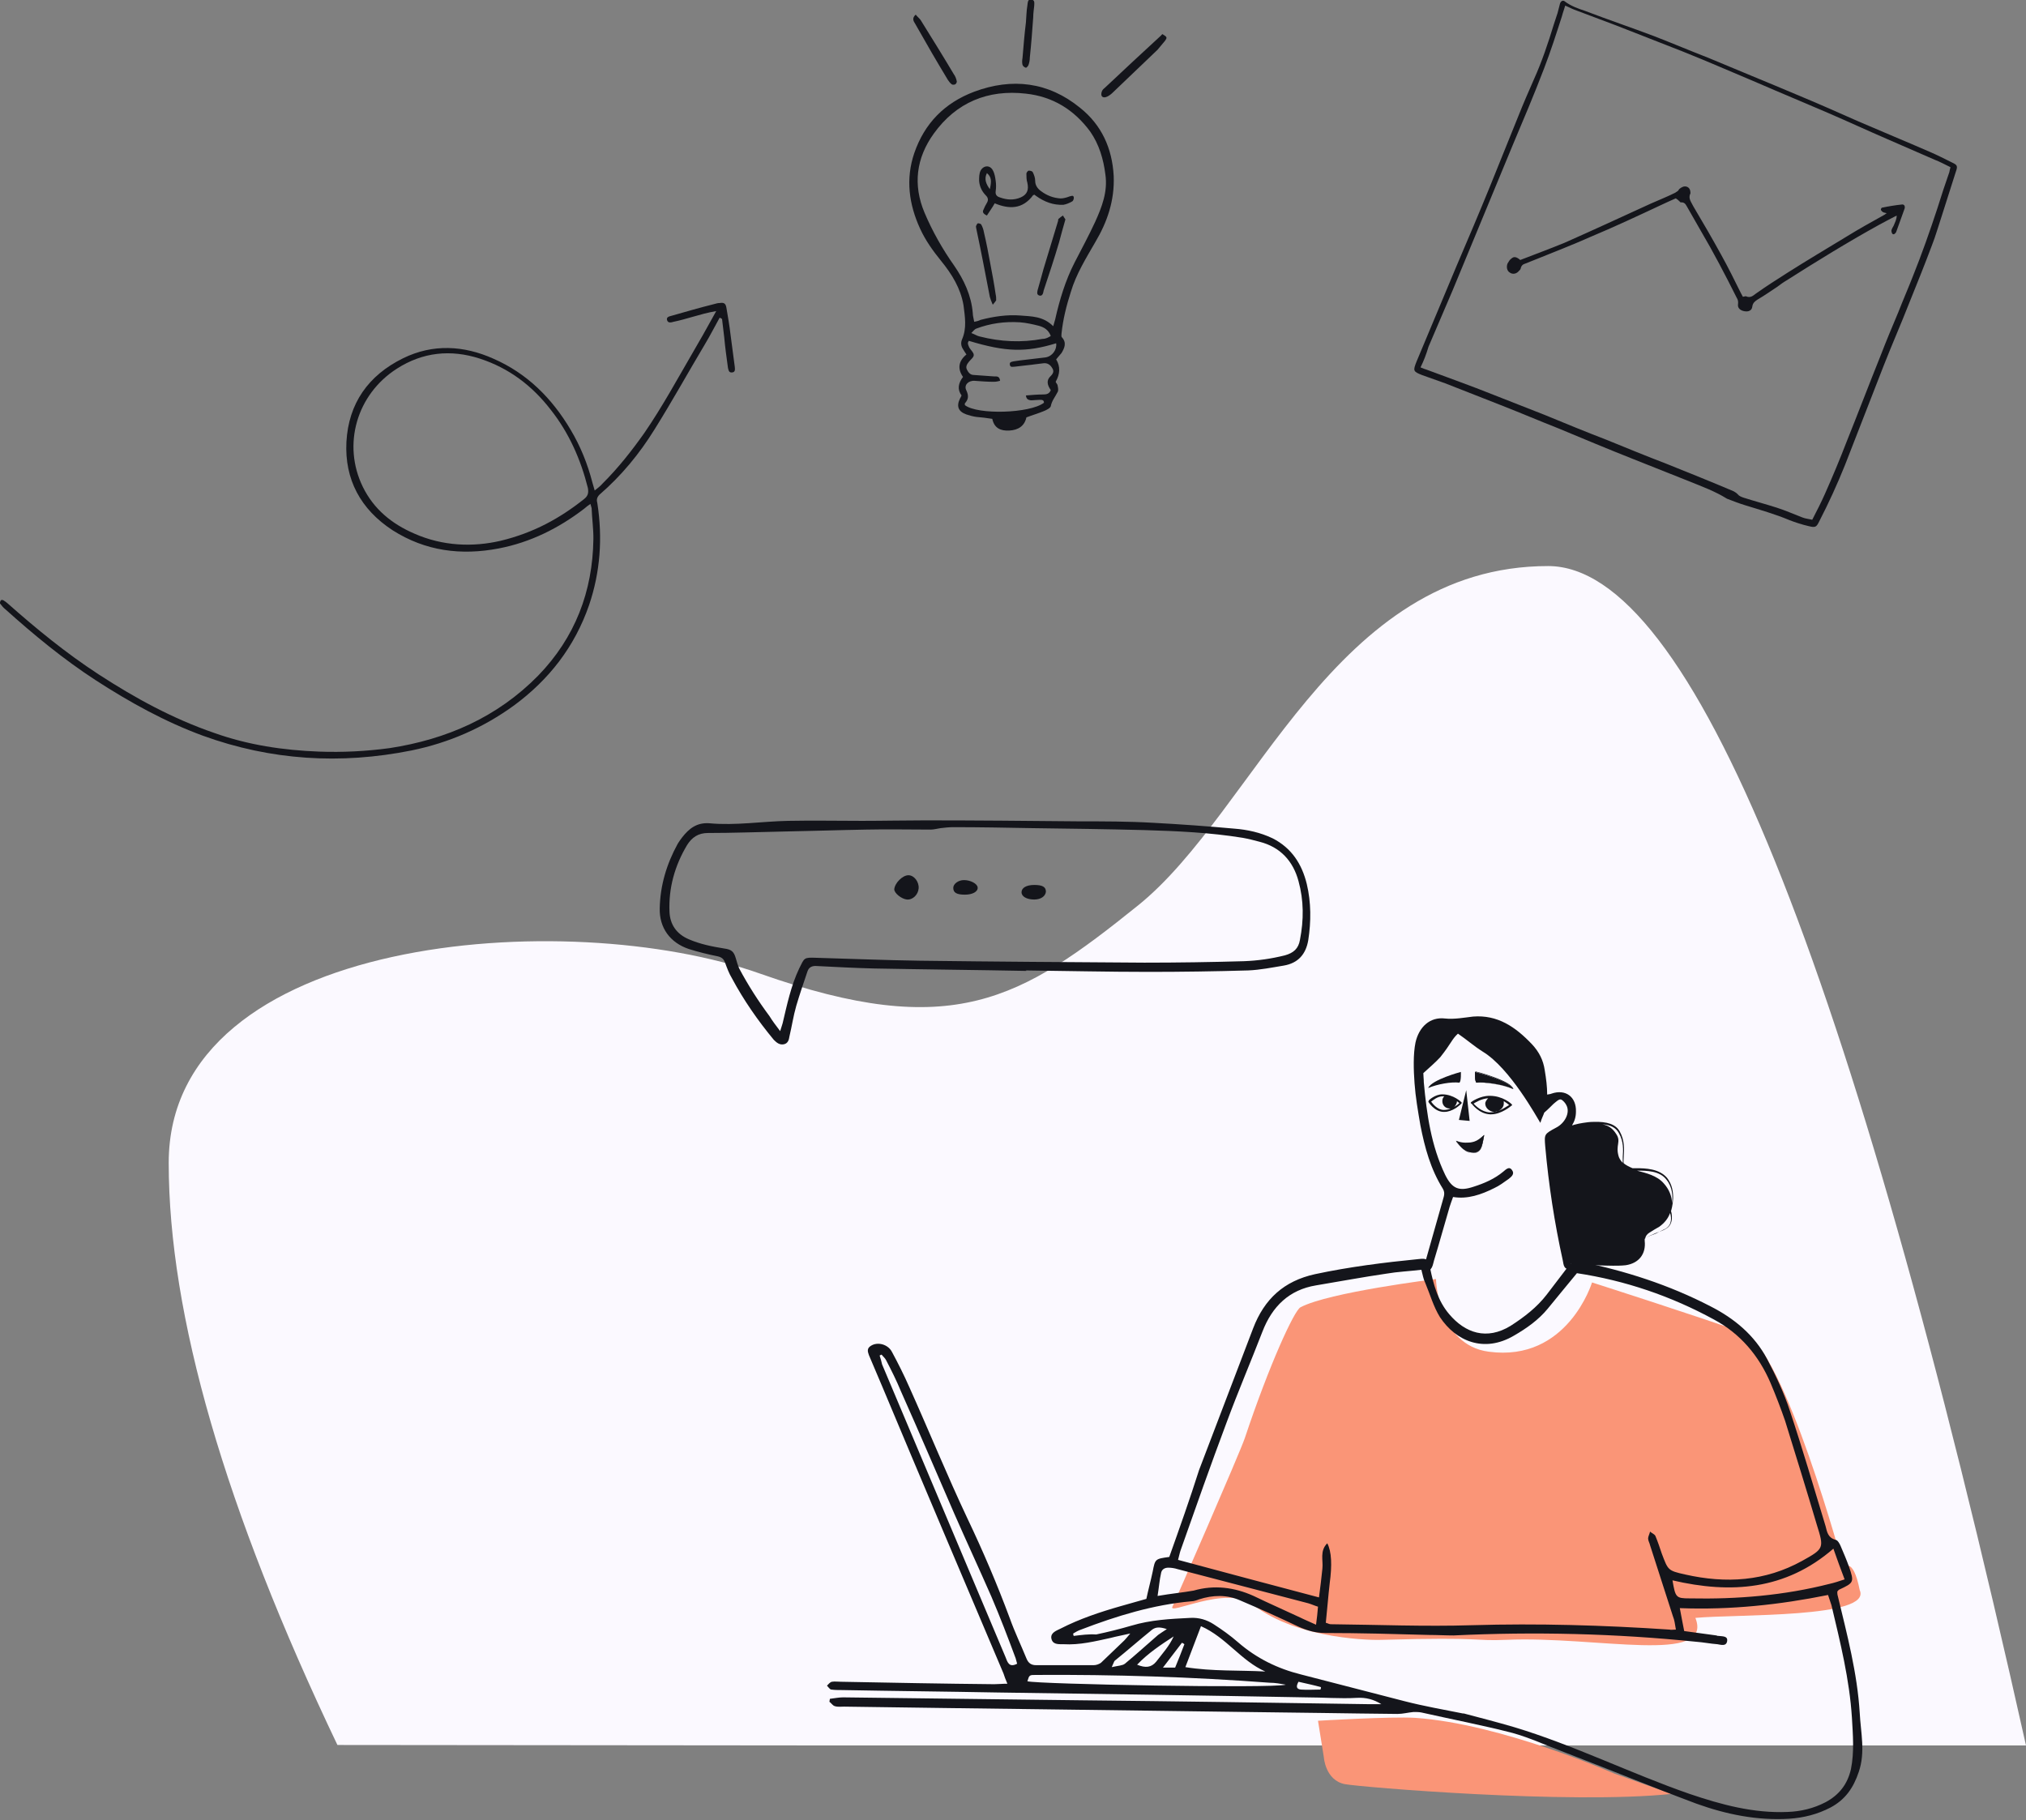 <?xml version="1.0" encoding="utf-8"?>
<!-- Generator: Adobe Illustrator 26.1.0, SVG Export Plug-In . SVG Version: 6.00 Build 0)  -->
<svg version="1.1" id="a" xmlns="http://www.w3.org/2000/svg" xmlns:xlink="http://www.w3.org/1999/xlink" x="0px" y="0px"
	 viewBox="0 0 415.5 373.3" style="enable-background:new 0 0 415.5 373.3;" xml:space="preserve">
<rect x="0" y="0" width="415.5" height="373.3" fill="#808080" stroke="none"/>
<style type="text/css">
	.st0{fill-rule:evenodd;clip-rule:evenodd;fill:#FBF9FF;}
	.st1{fill-rule:evenodd;clip-rule:evenodd;fill:#FA9577;}
	.st2{fill-rule:evenodd;clip-rule:evenodd;fill:#14151B;}
</style>
<g>
	<path id="b" class="st0" d="M174.7,358h240.8c-36-161.3-68.7-241.9-98-241.9c-43.9,0-60,50.2-84.1,69.6s-38.1,27.9-77.5,14
		c-39.4-14-121.3-8.1-121.3,38.8c0,31.2,11.5,71,34.6,119.4L174.7,358L174.7,358z"/>
	<g id="c" transform="translate(3, 2.532)">
		<path id="d" class="st1" d="M375.1,319c0,0-12.2-45.2-20.6-48.2c-8.5-3.1-31-10.3-31-10.3s-5,16.4-21.2,14.2
			c-10.5-1.4-10.8-14.9-10.8-14.9s-22,2.7-27.8,5.8c-1.3,0.7-6.4,11.8-11.4,26.8c-1,3-14.5,33.9-14.8,34.5
			c-1.4,2.2,11.1-4.5,16.5-0.3c9.3,7.3,25.2,7.3,26.5,7.2c21.6-0.6,18.2,0.3,25.5,0c18.4-0.8,42.5,5.2,38.7-4.5
			c8.5-0.8,36.3,0.1,33.7-5.7C377,316.5,375.1,319,375.1,319"/>
		<path id="e" class="st1" d="M339.8,365.4c-20.8,2.2-63.8-1.4-67-2c-4-0.8-4.3-5.5-4.3-5.5l-1.2-7.5c0,0,14.9-0.9,19.9-0.6
			c17.7,1.2,40.8,11.4,40.8,11.4"/>
	</g>
	<g id="f" transform="translate(0, 0.532)">
		<path id="g" class="st2" d="M270.9,345.5c0,0.2,0,0.3-0.1,0.5c-1.3,0-2.6,0.1-4,0c-1-0.1-1-0.7-0.5-1.6
			C268,344.8,269.5,345.1,270.9,345.5L270.9,345.5L270.9,345.5z M238.5,341.5c1.5-2,2.7-3.5,3.9-5.1c0.2,0.1,0.4,0.2,0.5,0.3
			c-0.6,1.6-1.2,3.1-1.9,4.8L238.5,341.5L238.5,341.5z M233.2,340.9c2.3-2.4,4.9-4.1,7.5-5.8c-0.9,2-2.3,3.5-3.6,5.2
			C236.1,341.5,234.9,341.6,233.2,340.9L233.2,340.9L233.2,340.9z M228,341.4c0.4-0.9,0.5-1.2,0.6-1.3c2.6-2.1,5.1-4.3,7.7-6.4
			c0.7-0.5,1.5-0.6,3-0.1c-0.9,0.6-1.4,0.9-1.8,1.2c-2.3,2-4.5,4-6.8,5.9C230.2,341.1,229.3,341.1,228,341.4L228,341.4L228,341.4z
			 M259.5,342.3c-5.4-0.3-10.8,0-16.4-0.9c1.1-2.9,2.1-5.5,3.2-8.4C251.5,335.3,254.5,340.1,259.5,342.3L259.5,342.3L259.5,342.3z
			 M263.7,345c-2.9,0.8-50.9-0.1-53-0.7c0.4-1.3,0.4-1.3,1.8-1.3c16-0.1,31.9,0.4,47.9,1.6C261.5,344.6,262.6,344.8,263.7,345
			L263.7,345L263.7,345z M237.4,326.8c0.3-1.9,0.4-3.3,0.7-4.6c0.1-0.8,0.7-1.2,1.5-1.2c0.6,0,1.3,0.1,1.9,0.3
			c8.9,2.3,17.9,4.7,26.8,7c0.7,0.2,1.3,0.5,2,0.7c-0.1,1.2-0.2,2.3-0.4,3.7c-1.3-0.6-2.3-1-3.3-1.5c-3.2-1.5-6.4-2.9-9.5-4.4
			c-4-1.8-8.1-2.3-12.3-1.1C242.6,326.1,240.3,326.3,237.4,326.8L237.4,326.8L237.4,326.8z M343,323.6c12,2.8,23.2,2,33-6.5
			c0.8,2.3,1.5,4.2,2.3,6.3c-1.2,0.4-2.1,0.7-3,0.9c-9.4,2.4-19,3.2-28.8,3C343.7,327.3,343.6,327.1,343,323.6L343,323.6L343,323.6z
			 M180.4,277.5c0.1-0.1,0.2-0.1,0.4-0.2c0.3,0.4,0.7,0.7,0.9,1.1c1.1,2.1,2.2,4.3,3.1,6.5c3.7,8.3,7.3,16.7,10.9,25
			c2.5,5.7,5.1,11.3,7.6,17c1.8,4.2,3.4,8.4,5,12.7c0.1,0.4,0.2,0.7,0.3,1.1c-1.7,0.9-2-0.4-2.4-1.4c-8.4-20-16.9-40-25.3-60
			C180.8,278.8,180.6,278.1,180.4,277.5L180.4,277.5L180.4,277.5z M220.2,335c-0.1-0.2-0.1-0.3-0.1-0.5c0.5-0.3,1-0.6,1.6-0.8
			c7.3-2.8,14.8-5.1,22.6-5.8c0.5,0,1.1-0.2,1.6-0.4c2.8-0.9,5.7-1,8.4,0.2c4,1.7,8,3.5,12,5.4c1.8,0.8,3.5,1.3,5.5,1.3
			c7.1,0,14.2,0.2,21.3,0.4c1.7,0,3.3,0.1,5,0.1c16.6-0.8,33.2-0.4,49.8,1.3c1.4,0.1,2.9,0.4,4.3,0.5c0.7,0.1,1.8,0.5,2-0.6
			c0.2-1.1-0.9-1-1.7-1.1c-0.2,0-0.3,0-0.5-0.1c-2.2-0.3-4.4-0.6-6.6-0.9c-0.3-1.6-0.6-3-0.9-4.7c10.4,0.4,20.5-0.7,30.4-2.7
			c0.3,0.9,0.5,1.5,0.7,2.1c1.8,7.6,3.7,15.2,4.2,23.1c0.2,3.5,0.5,7-0.2,10.5c-0.7,3.1-2.4,5.3-5.2,6.8c-2.5,1.3-5.1,1.9-7.8,2
			c-7,0.3-13.6-1.5-20.1-3.7c-12.1-4.2-23.7-10-36-13.7c-3.4-1-6.9-1.9-10.3-2.8c-0.1,0-0.2,0-0.2,0c-4-0.8-8-1.5-11.9-2.5
			c-7.1-1.8-14.2-3.7-21.3-5.5c-4.8-1.2-9.1-3.3-12.9-6.6c-1.6-1.4-3.3-2.6-5-3.7c-1.4-0.9-3-1.4-4.8-1.3c-4.1,0.2-8.1,0.4-12.1,1.6
			c-2.4,0.7-4.8,1.3-7.2,1.8C223.3,334.6,221.8,334.8,220.2,335L220.2,335L220.2,335z M343.7,333.7c-0.7,0-1,0.1-1.3,0
			c-13.5-0.9-27-1.3-40.5-0.9c-9.7,0.3-19.3-0.1-29-0.2c-0.3,0-0.6-0.2-1-0.3c0.3-2.8,0.5-5.5,0.8-8.1c0.5-3.7,0.4-6.5-0.5-8.2
			c-1.6,1.6-0.8,3.5-1,5.2c-0.2,1.9-0.4,3.7-0.7,5.9c-9.8-2.6-19.3-5.1-28.9-7.7c0.2-0.7,0.3-1.3,0.5-1.9c3.1-8.8,6.2-17.6,9.5-26.4
			c2.3-6.2,4.9-12.3,7.3-18.5c2-5.2,5.5-8.6,11-9.5c4.8-0.8,9.6-1.7,14.4-2.4c2.3-0.4,4.7-0.5,7.2-0.8c0.3,1.1,0.4,1.9,0.8,2.7
			c1,2.4,1.7,4.9,3,7c3.3,5,9.1,7.4,15.2,3.8c2.6-1.5,5-3.2,6.9-5.5c2-2.4,3.9-4.8,6-7.3c9.9,1.5,19.3,4.7,28.1,9.5
			c5.4,2.9,9.2,7.4,11.6,13c1.1,2.6,2.1,5.2,3,7.8c2.2,7.1,4.4,14.2,6.5,21.3c1.5,4.8,1.5,4.9-3,7.4c-7.6,4.2-15.6,4.7-24,2.8
			c-3.6-0.8-3.5-0.9-4.8-4.3c-0.4-1.2-0.8-2.4-1.3-3.6c-0.2-0.4-0.8-0.6-1.1-0.9c-0.1,0.5-0.4,1-0.4,1.4c0,0.5,0.3,0.9,0.4,1.4
			c1.6,4.9,3.1,9.7,4.7,14.6C343.4,331.7,343.5,332.5,343.7,333.7L343.7,333.7L343.7,333.7z M239.8,318.8c-2.9,0.4-2.9,0.4-3.4,3
			c-0.4,1.9-0.9,3.7-1.3,5.6c-1.8,0.5-3.5,1-5.3,1.5c-4.2,1.2-8.4,2.6-12.3,4.6c-0.8,0.4-2,0.8-1.9,1.9c0.2,1.4,1.4,1.3,2.5,1.3
			c3.3,0.2,6.5-0.6,9.7-1.3c1.1-0.3,2.3-0.5,4-0.9c-0.6,0.7-0.9,1.1-1.2,1.4c-1.6,1.5-3.2,3.1-4.8,4.6c-0.4,0.3-1,0.5-1.5,0.5
			c-3.9,0-7.8,0-11.8,0c-1,0-1.6-0.4-2-1.4c-1.1-2.7-2.4-5.4-3.4-8.2c-2.6-7-5.5-13.8-8.7-20.5c-4.2-8.9-7.9-18-11.9-26.9
			c-1.1-2.5-2.3-4.9-3.6-7.3c-0.8-1.5-2.9-2.1-4.3-1.2c-0.8,0.5-0.7,1.1-0.4,1.9c0.9,2.2,1.9,4.4,2.8,6.6
			c8.2,19.6,16.5,39.1,24.8,58.7c0.2,0.6,0.4,1.2,0.8,2.1c-1,0-1.9,0.1-2.7,0.1c-10.5-0.1-20.9-0.3-31.4-0.5c-0.6,0-1.3-0.1-1.9,0
			c-0.4,0.1-0.7,0.5-1,0.8c0.3,0.3,0.6,0.8,0.9,0.8c0.7,0.1,1.4,0.1,2.1,0.1c10.6,0.2,21.3,0.3,31.9,0.5c21.1,0.3,42.2,0.6,63.3,1
			c3.5,0,7,0.3,10.5,0.1c1.8-0.1,3.4,0.3,5,1.3c-0.8,0-1.6,0-2.5,0c-19.8-0.3-39.5-0.6-59.2-0.8c-16.2-0.2-32.5-0.4-48.7-0.6
			c-0.9,0-1.8,0.2-2.7,0.3l-0.1,0.6c0.4,0.3,0.7,0.8,1.1,0.9c0.6,0.2,1.3,0.1,1.9,0.1c27.4,0.4,54.8,0.7,82.3,1.1
			c10.4,0.1,20.8,0.3,31.2,0.4c1.1,0,2.2-0.3,3.3-0.4c0.5,0,1.1,0,1.6,0.1c6.2,1.4,12.5,2.6,18.7,4.2c3.6,1,7,2.6,10.5,3.9
			c9.1,3.5,18.1,7.2,27.2,10.6c6.1,2.2,12.5,3.5,19,3.1c3-0.2,5.8-0.9,8.5-2.3c3-1.6,4.7-4,5.8-7.3c1.4-4.1,0.4-8.1,0.2-12.1
			c-0.5-8.2-2.6-16.1-4.5-24c-0.1-0.3-0.1-0.6-0.1-0.9c0.2-0.2,0.2-0.3,0.4-0.4c3-1.4,3.1-1.5,2-4.7c-0.5-1.4-1.1-2.8-1.7-4.2
			c-0.2-0.5-0.6-1.2-1-1.3c-1.6-0.4-1.8-1.6-2.1-2.8c-2.4-7.9-4.7-15.8-7.3-23.6c-1.2-3.7-2.9-7.3-4.7-10.7
			c-2.6-4.9-6.7-8.3-11.6-10.8c-8.5-4.4-17.5-7.3-26.9-9.2c-1.3-0.3-1.9,0.5-2.5,1.3c-1.4,1.8-2.8,3.7-4.2,5.5
			c-2,2.6-4.6,4.6-7.4,6.4c-4.9,3-9.3,1.5-12.6-2.4c-2.3-2.7-3.2-6-3.9-9.4c-0.3-1.8-0.6-2.1-2.3-1.9c-7.1,0.7-14.3,1.6-21.3,3.1
			c-6.4,1.4-10.4,5.1-12.7,11.1c-3.7,9.7-7.4,19.4-11.1,29.1C244,307,241.9,312.9,239.8,318.8L239.8,318.8L239.8,318.8z"/>
	</g>
	<g>
		<g id="h" transform="translate(250, 368) scale(1 1)">
			<g id="i">
				<g id="j" transform="translate(-20, 3)">
					<path id="k" class="st2" d="M101.4-138.5c1.2,1.7-0.2,2.3,0.6,4.8c0.2,0.5,0.5,0.9,0.8,1.2c0-0.4,0-0.8,0-1.2
						c0.1-1.4,0.2-3.2-0.8-4.9c-0.6-1.1-1.7-1.7-3.4-1.8C99.8-140.2,100.7-139.6,101.4-138.5L101.4-138.5L101.4-138.5z M111.2-128.3
						c1.1,1.2,1.7,2.7,1.7,4.1c0.2-1.4,0.1-3.3-1.1-4.8c-1.4-1.9-4.1-1.9-6.1-1.9C107.6-130.4,109.8-129.9,111.2-128.3L111.2-128.3
						L111.2-128.3z M111.6-119c1.5-0.9,1.1-2.7,0.9-3.2c-0.4,1.1-1.1,2-2.2,2.8c-0.7,0.4-1.4,0.8-2,1.2c-0.5,0.3-0.8,0.7-0.9,1.2
						c0.5-0.4,1.4-0.7,2.2-1C110.3-118.4,111-118.7,111.6-119L111.6-119L111.6-119z M60.3-157.2c0.7-3.1,2.9-5.3,6.1-4.9
						c1.8,0.2,4-0.2,5.7-0.4c5-0.4,8.7,2.1,12.1,5.7c1.4,1.5,2.3,3.2,2.6,5.3c0.3,1.8,0.5,3.4,0.5,5c0.5-0.1,0.7-0.1,0.9-0.2
						c2.9-1,5.1,0.7,5,3.7c0,1.1-0.3,2-0.8,2.8c0.1,0,0.2,0,0.4-0.1c0.7-0.2,1.3-0.3,1.9-0.4c0.7-0.1,1.3-0.2,2.1-0.2
						c2.8-0.1,4.6,0.5,5.4,2c1,1.8,0.9,3.7,0.8,5.1c0,0.6-0.1,1.1,0,1.4c0.5,0.4,1.1,0.7,1.8,1c0.2,0,0.5,0,0.7,0c2,0,4.8,0.1,6.4,2
						c2.1,2.7,0.9,6.4,0.8,6.8c0.1,0.3,0.7,2.6-1,3.6c-0.6,0.4-1.4,0.6-2.1,0.9c-0.9,0.4-1.8,0.7-2.3,1.2c0,0.1,0,0.3,0,0.4
						c0.3,2.7-1.2,4.6-3.9,5c-0.9,0.1-1.8,0.1-2.6,0.1c-2.2,0-4.5-0.2-6.7-0.1c-0.7,0-1.4-0.1-1.9-0.4c0,0.4,0,0.9,0,1.3
						c-1.6,0-1.5-1-1.7-1.9c-1.7-7.7-2.9-15.5-3.6-23.4c-0.2-2.5-0.2-2.5,2.2-3.8c1.8-0.9,2.9-3,2.2-4.5c-0.2-0.5-0.8-1.2-1.2-1.3
						c-0.4-0.1-1,0.5-1.5,0.9c-0.2,0.2-1.3,1.3-1.9,1.8c-0.2,0.6-0.5,1.1-0.8,2.1c-0.7-1.1-6.2-11.2-11.8-14.6
						c-1.9-1.2-3.2-2.4-5.1-3.7c-1.3,1.2-1.3,1.9-3.6,4.8c-1,1.1-2.2,2.1-3.5,3.3c0,0.6,0.1,1.2,0.1,1.9c0.6,6.5,1.5,13,4.4,19
						c1.4,2.8,2.8,3.4,5.8,2.4c2.2-0.7,4.3-1.6,6.1-3.1c0.5-0.4,1.2-1.2,1.8-0.3c0.6,0.8-0.2,1.4-0.7,1.8c-1,0.7-1.9,1.4-3,1.9
						c-2.6,1.3-5.4,2.3-8.4,1.8c-0.3,0.8-0.5,1.4-0.7,2c-1.1,3.7-2.1,7.4-3.2,11c-0.3,0.9-0.2,2.1-2.1,2.6c0.1-1.1,0.2-1.9,0.4-2.6
						c1.1-4,2.3-8,3.4-12c0.2-0.9,0.7-1.7,0.1-2.7c-2.5-4-3.7-8.4-4.6-13c-0.5-2.9-1-5.8-1.2-8.6l0,0
						C59.9-151.5,59.8-154.8,60.3-157.2L60.3-157.2L60.3-157.2z"/>
				</g>
			</g>
		</g>
		<g id="l" transform="translate(264, 380) scale(1 1)">
			<g id="m">
				<g id="n">
					<polygon id="o" class="st2" points="36.7,-156.4 35.2,-150.3 37.4,-150.1 					"/>
					<g id="p" transform="translate(0, 0.652)">
						<path id="r" class="st2" d="M38.5-160.8c0,0-0.1,1.9,0.3,2.2c1.7-0.2,5.6,0.4,7.5,1.3C45.6-159,38.5-160.8,38.5-160.8"/>
						<g id="s">
							<path id="t" class="st2" d="M38.5-160.8c0.2,0,1.9,0.5,3.6,1.1c2.4,0.9,3.9,1.7,4.2,2.4c-1.9-0.8-5.7-1.5-7.5-1.3
								C38.4-158.9,38.5-160.6,38.5-160.8 M46.4-157.3L46.4-157.3C46.4-157.3,46.4-157.3,46.4-157.3c-0.3-0.8-1.7-1.6-4.2-2.5
								c-1.9-0.7-3.6-1.1-3.6-1.1l0,0l0,0c0,0.1-0.1,1.9,0.3,2.2l0,0C40.6-158.8,44.5-158.1,46.4-157.3L46.4-157.3"/>
						</g>
						<path id="u" class="st2" d="M41.5-152.5c0.5,0,1.1-0.1,1.6-0.2c-0.2,0.1-0.4,0.1-0.6,0.1c-1,0-1.9-0.8-1.9-1.7
							c0-0.4,0.3-0.8,0.6-1.1c-1.4,0.1-2.5,0.8-3,1.1C38.6-153.9,39.8-152.6,41.5-152.5 M44.4-154.8c0,0.2,0,0.3,0,0.5
							c0,0.7-0.5,1.2-1.1,1.5c1-0.4,1.8-1,2.2-1.2C45.3-154.2,44.9-154.5,44.4-154.8 M37.7-154.6c0.1-0.1,1.8-1.3,3.8-1.3
							c2.7,0,4.4,1.6,4.5,1.7c0,0,0.1,0.1,0.1,0.2s0,0.1-0.1,0.1c-0.1,0.1-2.1,1.8-4.2,1.8c-0.1,0-0.2,0-0.2,0
							c-2.3-0.1-3.7-2.1-3.8-2.2C37.6-154.3,37.6-154.5,37.7-154.6"/>
						<path id="v" class="st2" d="M32.1-153c0.5,0,1-0.1,1.4-0.3c-0.1,0-0.1,0-0.2,0c-0.9,0-1.5-0.7-1.5-1.5c0-0.4,0.1-0.7,0.4-1
							c-0.1,0-0.2,0-0.3,0l0,0c-1.1,0-2,0.8-2.4,1.1C29.8-154.3,30.8-153,32.1-153 M35.3-154.4c-0.1-0.1-0.3-0.2-0.5-0.4
							c0,0.4-0.2,0.7-0.4,1c-0.1,0.1-0.1,0.1-0.2,0.2C34.7-153.9,35.1-154.2,35.3-154.4 M29-154.9c0-0.1,1.3-1.3,2.8-1.3l0,0
							c2.3,0,3.9,1.6,3.9,1.6c0.1,0.1,0.1,0.2,0,0.3c0,0-0.5,0.5-1.1,0.9c-0.8,0.5-1.6,0.8-2.4,0.8c-0.1,0-0.1,0-0.2,0
							c-1.9-0.1-3-2-3.1-2.1C29-154.7,29-154.8,29-154.9"/>
						<path id="w" class="st2" d="M35.6-160.8c0,0,0.1,1.9-0.3,2.2c-1.7-0.2-4.5,0.3-6.4,1.1C29.6-159.2,35.6-160.8,35.6-160.8"/>
						<path id="a_x60_" class="st2" d="M40.4-147.9c-1.1,1-1.9,1.6-3.4,1.6c-1.4,0.1-2.4-0.4-2.4-0.4s1.1,1.9,2.5,2.3
							C40-143.6,39.9-145.8,40.4-147.9"/>
						<path id="aa" class="st2" d="M40.4-147.8c-0.1,0.3-0.1,0.6-0.2,1c-0.2,1-0.4,2-1.1,2.4c-0.5,0.3-1.1,0.3-1.9,0.1
							c-1.3-0.3-2.4-2-2.5-2.3c0.2,0.1,1.1,0.5,2.4,0.4C38.5-146.3,39.3-146.8,40.4-147.8 M38.1-144.2c0.4,0,0.7-0.1,0.9-0.2
							c0.7-0.4,0.9-1.4,1.1-2.4c0.1-0.3,0.1-0.7,0.2-1c0,0,0,0,0,0c0,0,0,0,0,0c-1,1-1.9,1.6-3.3,1.6c-1.4,0.1-2.4-0.4-2.4-0.4h0
							c0,0,0,0,0,0c0,0,1.2,1.9,2.5,2.3C37.5-144.2,37.9-144.2,38.1-144.2"/>
					</g>
				</g>
			</g>
		</g>
	</g>
	<g id="ab" transform="translate(351, 382) scale(1 0.996)">
		<g id="ac">
			<g id="ad" transform="translate(7, 20)">
				<path id="ae" class="st2" d="M-171.7-223.3c1.2,0,2.2,1.4,2.1,2.7c-0.1,1.3-1.2,2.4-2.4,2.3c-1.1-0.1-2.6-1.3-2.6-2.1
					C-174.5-221.7-172.9-223.3-171.7-223.3"/>
				<g id="af">
					<path id="ag" class="st2" d="M-198-191.2c0.2-0.7,0.4-1.2,0.5-1.6c0.9-3.8,1.7-7.7,3.4-11.3c1.1-2.2,0.9-2.3,3.5-2.2
						c7.1,0.2,14.1,0.5,21.2,0.6c15.4,0.2,30.7,0.3,46.1,0.4c6.8,0,13.6-0.1,20.4-0.3c2.8-0.1,5.6-0.5,8.4-1.2
						c1.8-0.5,2.8-1.4,3.1-3.2c0.8-4.1,0.8-8.1-0.3-12.1c-1.1-4.1-3.7-7-8-8.1c-1.1-0.3-2.3-0.6-3.4-0.8c-6.7-1.1-13.5-1.4-20.3-1.6
						c-7.7-0.2-15.3-0.3-23-0.4c-5.4-0.1-10.7-0.2-16.1-0.2c-0.9,0-1.7,0.1-2.6,0.2c-0.7,0.1-1.4,0.3-2,0.3c-4.4,0-8.9-0.1-13.3,0
						c-5.7,0.1-11.4,0.3-17,0.4c-5.1,0.1-10.3,0.3-15.4,0.3c-2,0-3.3,0.9-4.3,2.5c-2.5,4.2-3.8,8.8-3.6,13.7c0.1,2.6,1.4,4.6,4,5.7
						c2.3,1,4.8,1.5,7.3,1.9c1.4,0.2,1.9,0.6,2.3,2c0.2,0.7,0.4,1.4,0.7,2.1c1.8,3.4,3.9,6.7,6.2,9.8
						C-199.6-193.3-198.9-192.4-198-191.2 M-147.5-203.6c-10.4-0.2-20.9-0.3-31.3-0.5c-3.9-0.1-7.7-0.3-11.6-0.5
						c-1-0.1-1.7,0.2-2,1.1c-0.8,2.4-1.6,4.7-2.3,7.1c-0.6,2.1-0.9,4.2-1.4,6.3c-0.1,0.7-0.3,1.4-1.1,1.6c-0.9,0.2-1.5-0.3-2.1-0.9
						c-3.3-4-6.2-8.2-8.6-12.7c-0.6-1-1-2.1-1.4-3.2c-0.3-0.8-0.7-1.1-1.5-1.3c-2-0.4-4-0.9-5.9-1.5c-3.9-1.3-6.1-4.4-6-8.4
						c0.1-4.7,1.4-9.1,3.7-13.3c0.3-0.5,0.6-0.9,0.9-1.3c1.4-1.8,3-3.1,5.6-2.9c5.4,0.5,10.8-0.4,16.2-0.5c5-0.1,10.1,0,15.1,0
						c4.3,0,8.6-0.1,12.9-0.1c10.5,0,21,0.1,31.5,0.2c5.1,0,10.2,0,15.3,0.3c5.6,0.3,11.1,0.7,16.6,1.2c2.7,0.2,5.4,0.8,7.9,2
						c3.9,2,6,5.3,7,9.4c0.9,3.8,0.9,7.7,0.3,11.6c-0.5,2.9-2.1,4.7-5,5.2c-2.4,0.4-4.9,0.9-7.3,1c-6.8,0.2-13.6,0.3-20.4,0.3
						c-8.5,0-16.9-0.2-25.4-0.3C-147.5-203.7-147.5-203.6-147.5-203.6"/>
				</g>
				<path id="ah" class="st2" d="M-160.1-219.3c-1.7,0-2.4-0.4-2.4-1.4c0-0.8,1-1.6,2.2-1.6c1.3,0,2.7,0.7,2.8,1.5
					C-157.4-219.9-158.6-219.3-160.1-219.3"/>
				<path id="ai" class="st2" d="M-145.9-221.3c1.7,0,2.4,0.4,2.4,1.4c-0.1,0.9-1,1.6-2.4,1.6c-1.5,0-2.6-0.6-2.6-1.5
					C-148.5-220.7-147.5-221.3-145.9-221.3"/>
			</g>
		</g>
	</g>
	
		<g id="aj" transform="translate(825, 271) rotate(30) translate(-825, -271) translate(668, 180) scale(1 1)">
		<g id="ak">
			<g id="al" transform="translate(55, 25)">
				<g id="am">
					<path id="an" class="st2" d="M-458,163.4c0.5-0.1,0.9-0.1,1.2-0.2c4.8-0.8,9.6-1.7,14.5-2.4c3.8-0.6,7.5-1.1,11.3-1.7
						c4.5-0.6,9-1.2,13.4-1.9c4.4-0.6,8.8-1.2,13.2-1.9c4.9-0.7,9.8-1.4,14.7-2c0.3,0,0.7,0,1,0.1c0.5,0.2,1,0.1,1.5,0
						c2.3-0.5,4.5-1.1,6.8-1.6c1.8-0.4,3.7-0.6,5.6-0.9c0.7-0.1,1.3-0.4,2-0.6c-0.1-2.1-0.2-4-0.4-5.9c-0.4-3.8-0.9-7.7-1.5-11.5
						c-0.9-6.3-1.9-12.5-2.8-18.8c-0.5-3.2-0.9-6.3-1.3-9.5c-0.4-2.6-0.7-5.3-1.1-7.9c-0.7-4.9-1.6-9.7-2.6-14.5
						c-0.6-2.6-1.1-5.1-1.6-7.7c-0.1-0.3-0.2-0.6-0.3-1c-1.3,0.1-2.4,0.1-3.6,0.3c-3.5,0.4-7,0.8-10.6,1.2c-4.3,0.5-8.7,0.9-13,1.4
						c-5.2,0.6-10.4,1.3-15.7,1.9c-5.5,0.7-11,1.3-16.5,2.1c-4.8,0.7-9.7,1.5-14.5,2.2c-3,0.5-6.1,1-9.1,1.5c-0.6,0.1-1.3,0.1-2,0.2
						c0.2,0.8,0.3,1.5,0.5,2.2c0.8,3.7,1.6,7.4,2.2,11.2c0.9,5.6,1.6,11.3,2.3,16.9c1,7.6,2,15.2,3,22.7c0.4,3,0.8,6.1,1.2,9.1
						c0.5,4.2,1,8.3,1.5,12.5C-458.3,160.6-458.1,161.9-458,163.4 M-390.1,155.3c-2.9-0.1-5.7,0.4-8.6,0.8
						c-4.1,0.6-8.2,1.2-12.3,1.8c-5.4,0.8-10.9,1.5-16.3,2.2c-4,0.6-8.1,1.1-12.1,1.7c-4.2,0.6-8.4,1.3-12.6,1.9
						c-1.6,0.3-3.2,0.6-4.9,0.9c-2,0.3-2.1,0.2-2.4-1.8c-0.9-7-1.8-14.1-2.7-21.1c-0.7-5.8-1.4-11.6-2.2-17.4
						c-0.7-5.2-1.5-10.4-2.2-15.6c-0.4-2.7-0.7-5.4-1-8.1c-0.4-4-1.2-7.9-2.1-11.8c-0.2-0.8-0.3-1.6-0.5-2.4
						c-0.2-0.6-0.3-1.2-0.5-1.8c-0.2-0.6,0.1-1.1,0.6-1c1.6,0.2,3.1-0.1,4.6-0.4c5-0.8,10-1.8,14.9-2.6c3.9-0.6,7.9-1.1,11.8-1.7
						c6.4-0.8,12.8-1.7,19.3-2.5c4.6-0.6,9.2-1.1,13.9-1.6c5.2-0.6,10.4-1.3,15.7-1.9c1.7-0.2,3.5-0.3,5.2-0.4
						c1.1-0.1,1.3,0.1,1.5,1.2c0.7,3.2,1.4,6.4,2.1,9.6c0.4,2,0.9,3.9,1.2,5.9c0.7,4.2,1.3,8.4,1.9,12.7c0.7,4.6,1.2,9.2,1.9,13.8
						c1.1,7.2,2.2,14.4,3.3,21.5c0.6,4.2,1,8.4,1.2,12.6c0.1,1.4,0,1.6-1.4,2c-1.3,0.4-2.7,0.7-4,0.9c-3.2,0.4-6.3,1.2-9.4,1.9
						C-387.5,154.9-388.8,155.1-390.1,155.3"/>
				</g>
				<path id="ao" class="st2" d="M-430,107.2c-0.6,0.8-1.3,1.8-2,2.8c-3,4.3-6,8.6-9.2,12.8c-2.4,3.3-4.9,6.4-7.4,9.6
					c-0.5,0.6-1,1.3-1.5,1.9c-0.3,0.3-0.4,0.7-0.3,1.1c0.1,0.2,0.1,0.5,0,0.7c-0.1,0.8-0.7,1.4-1.5,1.3c-0.6,0-1.2-0.6-1.3-1.4
					c0-0.4,0-0.9,0.2-1.3c0.2-0.6,0.7-0.8,1.7-0.6c2-2.5,4.1-5,6.1-7.6c3.8-5.2,7.6-10.6,11.3-15.8c1.1-1.5,2.2-2.9,3.2-4.4
					c0.1-0.2,0.2-0.4,0.3-0.6c0.1-0.2,0-0.4,0.1-0.6c0.2-0.5,0.5-1,1.1-1.1c0.6-0.1,1,0.3,1.3,0.8c0,0,0,0.1,0,0.1
					c0.1,1.1,1.1,1.4,1.8,1.9c3.4,1.9,6.7,3.8,10,5.8c2.5,1.5,4.9,3.1,7.3,4.7c0.3,0.2,0.5,0.3,0.8,0.5c0.2-0.1,0.4-0.4,0.5-0.4
					c1-0.1,1.2-0.8,1.5-1.5c1.1-2.4,2.3-4.7,3.5-7c2.2-4.2,4.5-8.3,6.8-12.5c1.4-2.6,2.9-5.1,4.4-7.6c0.1-0.1,0.1-0.3,0.3-0.6
					c-0.3,0.1-0.6,0.2-0.8,0.2c-0.2,0-0.5-0.1-0.6-0.2c-0.1-0.1-0.1-0.5,0-0.5c1-0.9,2.1-1.8,3.2-2.6c0.4-0.3,0.8,0,0.9,0.5
					c0.3,1.6,0.6,3.3,0.9,5c0,0.3-0.1,0.7-0.4,0.7c-0.2,0-0.5-0.3-0.6-0.5c-0.1-0.3-0.1-0.7-0.1-1.1c-0.1-0.7-0.1-1.4-0.5-2.1
					c-0.8,1.2-1.5,2.4-2.2,3.5c-3.8,6.3-7.3,12.8-10.7,19.3c-0.4,0.7-0.7,1.4-1,2.1c-0.7,1.4-1.4,2.9-2.2,4.3
					c-0.3,0.6-0.5,1.1-0.2,1.8c0.3,0.7-0.1,1.3-0.9,1.6c-0.8,0.3-1.6,0.2-1.9-0.6c-0.2-0.5-0.5-0.8-0.9-1c-4.4-2.9-8.8-5.7-13.4-8.3
					c-1.6-0.9-3.2-1.9-4.8-2.8c-0.5-0.3-0.9-0.5-1.5-0.1C-428.7,107.5-429.3,107.2-430,107.2"/>
			</g>
		</g>
	</g>
	<g>
		<g id="as" transform="translate(0, 31.007)">
			<path id="at" class="st2" d="M215.5,37.9c-0.5-1.3-1.4-1.8-2.5-2.1c-1.2-0.3-2.5-0.6-3.8-0.7c-3.1-0.2-6.1,0.2-9,1.3
				c-0.3,0.1-0.6,0.5-1,0.9c0.8,0.3,1.2,0.6,1.7,0.7c4.3,1.1,8.6,1.3,12.9,0.5C214.5,38.5,215,38.2,215.5,37.9 M210.4,50.1
				c1.2-0.1,2.4-0.2,3.5-0.2c0.7,0,1.3-0.1,1.6-0.9c-0.7-1-1-2,0-2.9c0.5-0.5,0.7-1,0.3-1.6c-0.4-0.7-1-1.1-1.8-1
				c-1.1,0.1-2.2,0.3-3.3,0.4c-0.9,0.1-1.7,0.2-2.6,0.3c-0.4,0-0.9,0.2-1-0.4c-0.1-0.6,0.4-0.6,0.8-0.7c0.5-0.1,0.9-0.1,1.4-0.2
				c1.7-0.2,3.4-0.4,5.1-0.6c1.4-0.2,2.4-1.6,2.2-2.9c-6.2,1.9-10.3,1.8-17.9-0.5c-0.4,0.5-0.1,0.9,0.1,1.4c0.3,0.5,0.9,1,0.9,1.5
				c0,0.5-0.6,0.9-1,1.4c-0.4,0.5-0.7,1-0.4,1.6c0.3,0.6,0.7,1.1,1.4,1.1c1.4,0.1,2.8,0.2,4.2,0.3c0.5,0,1.1-0.1,1.2,0.9
				c-0.4,0.1-0.8,0.2-1.3,0.2c-1.3,0-2.6-0.1-3.9-0.2c-1.3-0.1-2.3,0.9-1.7,2c0.5,1.1,0.4,1.8-0.3,2.6c-0.1,0.1,0,0.3,0,0.4
				c2.6,2,13.3,1.7,16.2-0.5c0-0.6-0.4-0.6-0.9-0.6c-0.6,0-1.2,0.1-1.8,0.1C211,51,210.5,51,210.4,50.1 M216,35.9
				c0.2-0.7,0.3-1,0.4-1.4c0.9-4,2.1-8,4-11.7c1.4-2.7,2.9-5.5,4.2-8.3c1.4-3.1,2.6-6.2,2.1-9.7c-0.4-3.2-1.3-6.2-3.1-8.8
				c-3.3-4.5-7.7-7.2-13.2-7.8c-7.8-0.9-14.3,1.8-18.9,8.2c-3.6,5-4.3,10.5-1.9,16.2c1.6,3.8,3.7,7.5,6.1,10.9
				c2,2.9,3.5,6.1,3.8,9.7c0,0.6,0.2,1.2,0.3,1.8c0.5-0.1,0.9-0.2,1.3-0.4c2.7-0.7,5.4-1.1,8.1-0.9C211.5,33.9,213.9,33.8,216,35.9
				 M216.6,42.7c0.9,1.5,0.8,3-0.1,4.6c0.1,0.3,0.4,0.5,0.4,0.8c0.1,0.4,0.2,1,0,1.3c-0.5,1-1.2,1.8-1.4,2.9c-0.1,0.4-0.9,0.8-1.4,1
				c-1.2,0.5-2.3,0.8-3.6,1.3c-0.4,1.8-1.7,2.6-3.5,2.7c-1.8,0.1-3.1-0.5-3.5-2.4c-1.2-0.2-2.2-0.3-3.3-0.4c-0.7-0.1-1.4-0.3-2-0.5
				c-1.7-0.6-2.1-1.7-1.3-3.3c0.1-0.2,0.2-0.3,0.3-0.6c-0.9-1.2-0.7-2.5,0.3-3.8c-1.2-1.7-0.9-3.3,0.7-4.6c-0.3-0.4-0.5-0.8-0.7-1.1
				c-0.4-0.6-0.5-1.3-0.2-2c1-2.3,0.6-4.6,0.3-7c-0.6-3.5-2.4-6.4-4.6-9.1c-1.7-2.1-3.2-4.2-4.3-6.6c-2.3-5-3-10.2-1.2-15.5
				c2.1-6.1,6.2-10.3,12.3-12.6c7.8-2.9,15.2-2,21.7,3.3c4.4,3.5,6.6,8.3,6.9,14c0.2,5-1.3,9.4-3.8,13.6c-1.9,3.3-3.9,6.5-5,10.2
				c-0.9,2.8-1.6,5.6-1.9,8.5c0,0.3-0.1,0.6,0.1,0.8c1,1.1,0.5,2.2-0.1,3.2C217.3,41.9,216.9,42.3,216.6,42.7"/>
		</g>
		<g>
			<path id="au" class="st2" d="M238.4,7c1,0.6,1,0.7,0.5,1.4c-0.5,0.6-1,1.2-1.5,1.8c-3,2.9-6.1,5.8-9.1,8.7
				c-0.4,0.4-0.8,0.7-1.2,0.9c-0.4,0.2-1,0.3-1.2-0.2c-0.1-0.3,0-0.8,0.2-1.1c0.1-0.2,0.4-0.4,0.6-0.6c3.8-3.6,7.6-7.1,11.5-10.7
				C238.1,7.2,238.3,7.1,238.4,7"/>
			<path id="av" class="st2" d="M187.8,3c0.3,0.4,0.7,0.7,1,1.1c2.3,3.7,4.6,7.4,6.8,11.1c0.3,0.4,0.5,0.9,0.6,1.4
				c0.1,0.2-0.1,0.6-0.3,0.7c-0.2,0.1-0.6,0.1-0.7,0c-0.3-0.2-0.6-0.6-0.8-0.9c-2.3-3.8-4.5-7.6-6.7-11.5C187.3,4.3,187,3.7,187.8,3
				"/>
			<path id="aw" class="st2" d="M211.9,3.5c-0.2,2.8-0.4,5.5-0.7,8.3c0,0.5-0.1,1.1-0.3,1.6c-0.1,0.2-0.4,0.5-0.5,0.5
				c-0.3-0.1-0.6-0.3-0.7-0.6c-0.1-0.4-0.1-0.9,0-1.4c0.2-2.4,0.4-4.9,0.7-7.3c0.1-1.2,0.1-2.3,0.3-3.5c0.1-0.5,0-1.3,0.8-1.2
				c0.8,0.1,0.6,0.8,0.6,1.3C212,2.1,211.9,2.8,211.9,3.5C211.8,3.5,211.9,3.5,211.9,3.5"/>
			<path id="ax" class="st2" d="M203,38.8c0.4-1.8,0.3-2.5-0.6-3.3C201.8,36.7,202.2,37.7,203,38.8 M211.9,40c-2.2,3-5,2.9-7.9,1.7
				c-0.5,0.9-1.1,1.7-1.6,2.5c-0.7-0.3-1-0.7-0.7-1.2c0.2-0.5,0.4-0.9,0.7-1.4c0.3-0.5,0.3-1-0.2-1.5c-0.8-0.8-1.3-1.8-1.4-3
				c0-0.7,0-1.5,0.3-2.1c0.6-1.1,1.9-1.2,2.5-0.1c0.4,0.7,0.5,1.5,0.6,2.2c0.1,0.7,0.1,1.4,0,2.1c-0.1,0.7,0.2,1.1,0.9,1.3
				c1.4,0.5,2.8,0.6,4.2,0c1.4-0.6,1.7-1.6,1.4-3c-0.2-0.6-0.2-1.3-0.2-1.9c0-0.2,0.3-0.6,0.5-0.6c0.3,0,0.7,0.1,0.8,0.3
				c0.3,0.6,0.5,1.2,0.5,1.8c0,0.9,0.5,1.6,1.2,2.1c1.2,0.9,2.5,1.4,4,1.5c0.6,0,1.3-0.2,1.8-0.4c0.4-0.1,0.8-0.3,0.9,0.1
				c0.1,0.3-0.1,0.8-0.3,0.9c-0.5,0.3-1.2,0.6-1.8,0.7c-2.1,0.1-3.9-0.6-5.6-1.8c-0.1-0.1-0.3-0.2-0.4-0.3
				C212.1,40,212.1,40,211.9,40"/>
			<path id="ay" class="st2" d="M203.6,62.5c-0.3-0.7-0.5-1.2-0.6-1.6c-0.9-4.7-1.8-9.4-2.8-14.1c0-0.2-0.1-0.4,0-0.5
				c0.1-0.2,0.2-0.5,0.4-0.5c0.2,0,0.5,0.1,0.6,0.2c0.3,0.5,0.5,1.1,0.6,1.7c0.5,2.1,0.9,4.2,1.3,6.4c0.4,2.1,0.8,4.2,1.1,6.3
				c0.1,0.4,0.1,0.8,0.1,1.2C204.2,61.8,204,62,203.6,62.5"/>
			<path id="b_x60_" class="st2" d="M218.5,45c-0.5,1.7-0.9,3.2-1.3,4.7c-1,3.4-2.1,6.7-3.2,10c0,0,0,0.1,0,0.1
				c-0.1,0.5-0.3,1-0.9,0.8c-0.5-0.2-0.4-0.6-0.3-1.1c0.4-1.4,0.8-2.8,1.2-4.3c1-3.3,2-6.6,3-9.9c0-0.2,0-0.4,0.2-0.5
				c0.2-0.2,0.5-0.4,0.8-0.6C218.2,44.6,218.4,44.8,218.5,45"/>
		</g>
	</g>
	
		<g id="ba" transform="translate(220.823, 248.374) rotate(-16) translate(-220.823, -248.374) translate(63.823, 163.874) scale(1 1)">
		<g id="bb">
			<g id="bc" transform="translate(23, 23)">
				<path id="bd" class="st2" d="M58.3-103.2c7,0.3,13-1.1,18.8-3.5c1-0.4,1.3-1,1.4-2c0.2-6-0.6-11.9-2.9-17.5
					c-2.3-5.8-5.9-10.6-11.1-14.1c-5.2-3.5-10.9-4.5-16.9-2.7c-9.4,2.8-15.1,11.9-13.4,21.4c0.9,5,3.6,8.9,7.5,12.1
					C46.6-105.4,52.5-103.5,58.3-103.2 M114.1-134.8c-1.5,1.5-2.9,3-4.4,4.4c-4.9,4.6-9.7,9.4-14.7,13.9c-4.4,4-9.2,7.3-14.6,9.8
					c-0.7,0.4-0.9,0.9-0.9,1.6c-0.9,7.1-3.3,13.7-7.4,19.6C66.9-78.1,60-73.1,51.7-70c-7.4,2.7-15,3.7-22.8,3.1
					c-14.8-1.2-28.3-6-40.3-14.7c-6.7-4.9-12.5-10.7-18-17c-5.2-6-9.6-12.4-13.8-19.1c-0.3-0.4-0.5-0.9-0.7-1.4
					c-0.1-0.1,0.1-0.4,0.3-0.6c0.1-0.1,0.4,0,0.5,0.1c0.3,0.3,0.5,0.6,0.7,0.9c4.2,6.6,8.7,13.1,13.9,19.1
					c5.9,6.8,12.2,13,19.5,18.1c6,4.3,12.6,7.3,19.6,9.6c4.6,1.5,9.3,2.6,14.1,3.3c11.7,1.5,23,0,33.4-5.9
					c9.4-5.4,15.5-13.5,18.6-23.8c0.6-2,0.9-4.2,1.4-6.2c0-0.2,0-0.5,0-0.9c-0.6,0.2-1.1,0.4-1.5,0.6c-6.1,2.4-12.5,3.6-19.1,3
					c-7.8-0.7-14.6-3.6-19.9-9.6c-5.1-5.9-6.6-12.7-4.1-20c2.6-7.5,8.1-11.9,15.9-13.3c6.7-1.2,12.7,0.9,17.8,5.2
					c5.8,4.8,9.3,11.1,11.2,18.4c1,3.8,1.4,7.6,1.3,11.6c0,0.5,0,0.9,0,1.7c0.7-0.3,1.3-0.5,1.9-0.9c4-2.2,7.6-4.8,11.1-7.6
					c5.1-4.2,9.7-8.9,14.5-13.5c1.8-1.7,3.5-3.4,5.3-5.2c0.4-0.4,0.7-0.7,1.3-1.3c-1.8-0.2-3.4-0.2-4.9-0.2c-1.4,0-2.8,0-4.1-0.1
					c-0.5,0-1.2,0-1.2-0.7c0-0.7,0.7-0.6,1.2-0.6c3,0,6,0,9,0.1c0.4,0,0.8,0,1.1,0.1c0.9,0.1,1.2,0.4,1.1,1.3
					c-0.2,1.8-0.4,3.7-0.7,5.5c-0.3,2.2-0.7,4.5-1,6.7c-0.1,0.5-0.2,1-0.8,0.9c-0.7-0.1-0.6-0.6-0.6-1.1c0.3-2.1,0.6-4.2,1-6.3
					c0.2-1.2,0.4-2.5,0.6-3.7C114.3-134.7,114.2-134.7,114.1-134.8"/>
			</g>
		</g>
	</g>
</g>
</svg>

